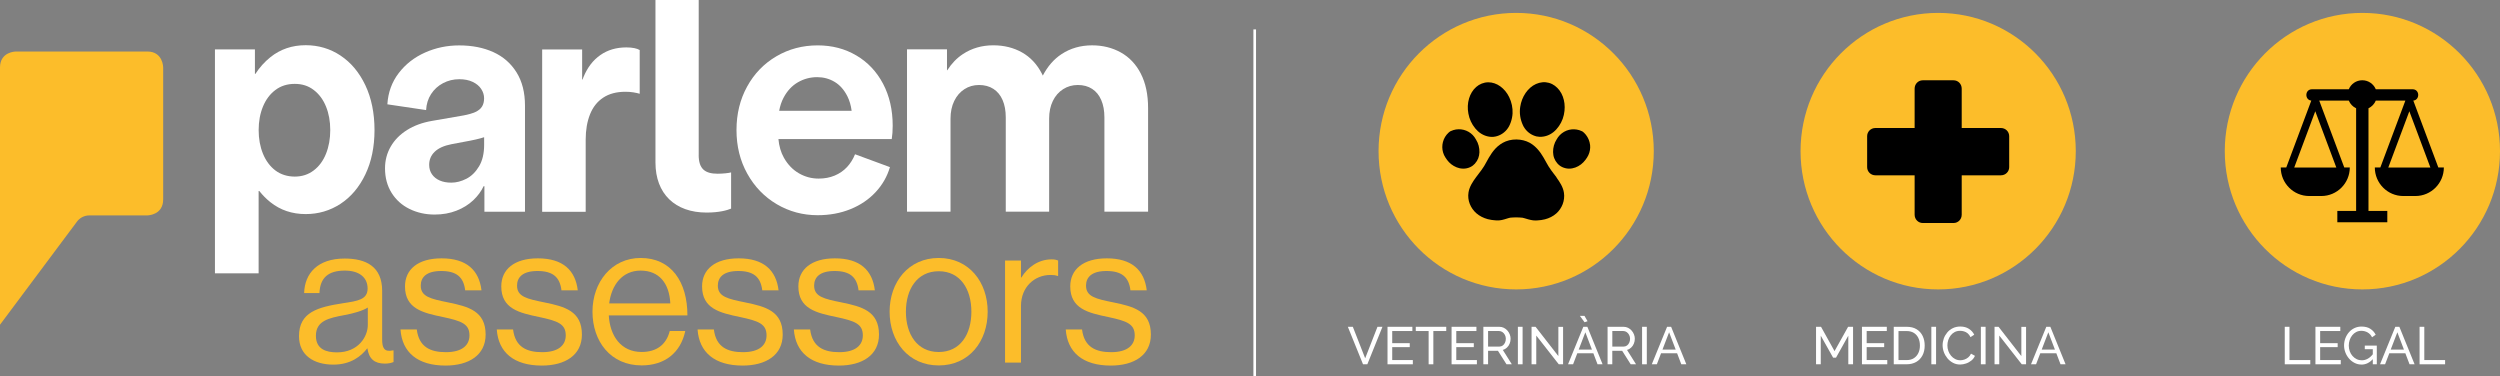 <svg xmlns="http://www.w3.org/2000/svg" width="472" height="71" viewBox="0 0 472 71" fill="none"><rect x="0" y="0" width="472" height="71" fill="#808080" stroke="none"/><g clip-path="url(#clip0_130_736)"><path d="M236.891 5.552V71" stroke="white" stroke-width="0.496" stroke-miterlimit="10"></path><path d="M446.018 54.64C460.367 54.64 472 42.953 472 28.537C472 14.121 460.367 2.435 446.018 2.435C431.669 2.435 420.037 14.121 420.037 28.537C420.037 42.953 431.669 54.64 446.018 54.64Z" fill="#FCBD2A"></path><path fill-rule="evenodd" clip-rule="evenodd" d="M437.123 21.005L433.149 31.629H441.097L437.123 21.005ZM450.724 39.825V41.959H441.288V39.825H444.836V20.443C444.213 20.149 443.723 19.638 443.456 18.999H437.873L442.598 31.622H443.641C443.641 34.587 441.231 37.008 438.28 37.008H435.966C433.015 37.008 430.605 34.587 430.605 31.622H431.648L436.373 18.993C435.088 18.865 435.133 16.853 436.5 16.853H443.45C443.87 15.85 444.849 15.153 446 15.153C447.151 15.153 448.13 15.856 448.549 16.853H455.499C456.867 16.853 456.911 18.865 455.633 18.993L460.357 31.622H461.4C461.4 34.587 458.99 37.008 456.04 37.008H453.725C450.775 37.008 448.365 34.587 448.365 31.622H449.408L454.132 18.999H448.549C448.282 19.631 447.793 20.149 447.17 20.443V39.825H450.718H450.724ZM454.883 21.005L450.909 31.629H458.857L454.883 21.005Z" fill="black"></path><path d="M431.362 68.778V61.699H432.252V67.979H436.182V68.778H431.362Z" fill="white"></path><path d="M441.937 67.979V68.778H437.155V61.699H441.848V62.498H438.045V64.791H441.352V65.539H438.045V67.979H441.937Z" fill="white"></path><path d="M445.847 68.828C445.383 68.828 444.95 68.726 444.55 68.522C444.149 68.317 443.799 68.049 443.501 67.704C443.202 67.359 442.973 66.976 442.808 66.548C442.642 66.12 442.56 65.673 442.56 65.219C442.56 64.765 442.642 64.286 442.808 63.858C442.973 63.43 443.202 63.047 443.494 62.715C443.787 62.383 444.136 62.121 444.537 61.935C444.938 61.75 445.37 61.654 445.841 61.654C446.521 61.654 447.087 61.795 447.526 62.082C447.971 62.37 448.301 62.74 448.53 63.2L447.844 63.679C447.64 63.27 447.36 62.964 446.998 62.76C446.642 62.561 446.248 62.459 445.815 62.459C445.459 62.459 445.135 62.536 444.842 62.689C444.55 62.843 444.302 63.047 444.092 63.315C443.882 63.584 443.723 63.877 443.615 64.21C443.507 64.542 443.45 64.887 443.45 65.245C443.45 65.621 443.513 65.979 443.634 66.318C443.755 66.656 443.933 66.95 444.156 67.206C444.378 67.461 444.639 67.659 444.938 67.806C445.237 67.953 445.554 68.023 445.898 68.023C446.298 68.023 446.686 67.921 447.049 67.717C447.411 67.512 447.755 67.193 448.079 66.771V67.698C447.443 68.458 446.693 68.835 445.828 68.835L445.847 68.828ZM447.99 65.928H446.47V65.251H448.74V68.777H447.983V65.928H447.99Z" fill="white"></path><path d="M452.244 61.699H453L455.875 68.778H454.921L454.132 66.701H451.099L450.304 68.778H449.351L452.237 61.699H452.244ZM453.865 66.005L452.619 62.734L451.366 66.005H453.865Z" fill="white"></path><path d="M456.816 68.778V61.699H457.707V67.979H461.636V68.778H456.816Z" fill="white"></path><path d="M365.926 54.64C380.275 54.64 391.907 42.953 391.907 28.537C391.907 14.121 380.275 2.435 365.926 2.435C351.577 2.435 339.944 14.121 339.944 28.537C339.944 42.953 351.577 54.64 365.926 54.64Z" fill="#FCBD2A"></path><path d="M377.772 24.167H370.371V16.731C370.371 15.862 369.697 15.159 368.832 15.159H363.02C362.155 15.159 361.481 15.862 361.481 16.731V24.167H354.08C353.215 24.167 352.516 24.844 352.516 25.713V31.552C352.516 32.42 353.215 33.098 354.08 33.098H361.481V40.534C361.481 41.403 362.155 42.105 363.02 42.105H368.832C369.697 42.105 370.371 41.403 370.371 40.534V33.098H377.772C378.637 33.098 379.336 32.42 379.336 31.552V25.713C379.336 24.844 378.637 24.167 377.772 24.167Z" fill="black"></path><path d="M348.961 68.776V63.372L346.64 67.531H346.093L343.759 63.372V68.776H342.869V61.698H343.81L346.36 66.291L348.923 61.698H349.857V68.776H348.967H348.961Z" fill="white"></path><path d="M356.318 67.978V68.776H351.536V61.698H356.229V62.497H352.426V64.79H355.733V65.538H352.426V67.978H356.318Z" fill="white"></path><path d="M357.539 68.776V61.698H359.98C360.737 61.698 361.366 61.858 361.869 62.171C362.377 62.484 362.753 62.912 363.007 63.449C363.261 63.985 363.382 64.579 363.382 65.231C363.382 65.947 363.242 66.573 362.962 67.103C362.683 67.633 362.288 68.048 361.78 68.336C361.271 68.623 360.667 68.776 359.974 68.776H357.532H357.539ZM362.479 65.231C362.479 64.701 362.384 64.228 362.187 63.819C361.99 63.404 361.71 63.084 361.341 62.855C360.972 62.624 360.521 62.503 359.98 62.503H358.435V67.984H359.98C360.521 67.984 360.979 67.863 361.347 67.62C361.716 67.377 361.996 67.052 362.193 66.636C362.39 66.221 362.479 65.755 362.479 65.237V65.231Z" fill="white"></path><path d="M364.641 68.776V61.698H365.531V68.776H364.641Z" fill="white"></path><path d="M366.765 65.18C366.765 64.746 366.841 64.324 366.987 63.909C367.133 63.494 367.356 63.117 367.642 62.772C367.928 62.427 368.284 62.158 368.698 61.954C369.111 61.75 369.588 61.648 370.116 61.648C370.745 61.648 371.286 61.794 371.731 62.082C372.182 62.369 372.513 62.74 372.735 63.193L372.03 63.653C371.89 63.353 371.712 63.117 371.502 62.938C371.286 62.759 371.057 62.638 370.809 62.567C370.561 62.491 370.319 62.459 370.078 62.459C369.69 62.459 369.34 62.535 369.041 62.695C368.742 62.855 368.488 63.066 368.284 63.334C368.081 63.602 367.928 63.896 367.82 64.228C367.718 64.554 367.668 64.886 367.668 65.219C367.668 65.583 367.731 65.934 367.852 66.273C367.973 66.611 368.144 66.912 368.361 67.167C368.577 67.429 368.838 67.633 369.136 67.787C369.435 67.94 369.76 68.017 370.109 68.017C370.351 68.017 370.605 67.972 370.866 67.889C371.127 67.806 371.368 67.665 371.591 67.486C371.813 67.301 371.991 67.065 372.125 66.771L372.869 67.18C372.723 67.531 372.5 67.831 372.195 68.074C371.89 68.317 371.553 68.508 371.178 68.63C370.802 68.758 370.434 68.822 370.071 68.822C369.588 68.822 369.143 68.719 368.742 68.508C368.342 68.298 367.992 68.023 367.693 67.672C367.401 67.32 367.172 66.931 367.006 66.496C366.847 66.062 366.765 65.621 366.765 65.174V65.18Z" fill="white"></path><path d="M373.988 68.776V61.698H374.879V68.776H373.988Z" fill="white"></path><path d="M377.46 63.353V68.776H376.569V61.698H377.326L381.631 67.231V61.711H382.521V68.776H381.707L377.46 63.353Z" fill="white"></path><path d="M386.349 61.698H387.106L389.98 68.776H389.026L388.238 66.7H385.205L384.41 68.776H383.456L386.343 61.698H386.349ZM387.971 66.004L386.724 62.733L385.472 66.004H387.971Z" fill="white"></path><path d="M286.252 54.64C300.601 54.64 312.233 42.953 312.233 28.537C312.233 14.121 300.601 2.435 286.252 2.435C271.903 2.435 260.271 14.121 260.271 28.537C260.271 42.953 271.903 54.64 286.252 54.64Z" fill="#FCBD2A"></path><path d="M293.882 33.495C293.538 33.029 293.182 32.601 292.858 32.141C292.508 31.662 292.203 31.157 291.923 30.64C291.605 30.058 291.287 29.477 290.906 28.934C290.467 28.308 289.952 27.739 289.329 27.286C288.636 26.781 287.828 26.487 286.983 26.378C286.08 26.264 285.126 26.359 284.28 26.698C283.543 26.998 282.888 27.465 282.341 28.046C281.851 28.57 281.444 29.17 281.082 29.79C280.929 30.052 280.783 30.32 280.643 30.582C280.503 30.844 280.363 31.099 280.211 31.349C280.058 31.598 279.893 31.84 279.721 32.077C279.39 32.543 279.034 32.978 278.685 33.45C278.055 34.306 277.426 35.252 277.254 36.325C277.133 37.053 277.222 37.82 277.496 38.504C277.763 39.168 278.176 39.768 278.71 40.241C279.333 40.791 280.09 41.161 280.891 41.378C281.362 41.5 281.851 41.57 282.334 41.602C282.595 41.615 282.862 41.627 283.129 41.602C283.422 41.57 283.708 41.506 283.994 41.423C284.261 41.346 284.522 41.251 284.795 41.18C284.897 41.155 284.999 41.123 285.1 41.104C285.126 41.104 285.151 41.097 285.177 41.091C285.177 41.091 285.17 41.091 285.164 41.091C285.164 41.091 285.17 41.091 285.177 41.091C285.202 41.091 285.209 41.091 285.177 41.091C285.19 41.091 285.202 41.091 285.215 41.091C285.571 41.053 285.933 41.046 286.29 41.046C286.639 41.046 286.989 41.059 287.339 41.097C287.351 41.097 287.364 41.097 287.377 41.097C287.402 41.097 287.434 41.11 287.46 41.11C287.574 41.136 287.682 41.161 287.79 41.193C288.064 41.27 288.331 41.353 288.604 41.429C288.884 41.506 289.17 41.563 289.456 41.602C289.717 41.634 289.99 41.627 290.251 41.615C290.734 41.589 291.224 41.525 291.694 41.404C292.483 41.199 293.227 40.835 293.837 40.292C294.365 39.826 294.766 39.225 295.026 38.567C295.287 37.89 295.382 37.136 295.274 36.414C295.122 35.335 294.499 34.383 293.869 33.521L293.882 33.495Z" fill="black"></path><path d="M278.507 24.219C278.659 24.404 278.831 24.583 279.003 24.75C279.403 25.12 279.868 25.407 280.376 25.599C280.872 25.784 281.419 25.88 281.947 25.835C282.926 25.753 283.867 25.229 284.49 24.462C284.643 24.27 284.789 24.066 284.904 23.849C285.037 23.606 285.139 23.35 285.234 23.088C285.425 22.552 285.539 21.99 285.571 21.421C285.628 20.367 285.393 19.288 284.935 18.342C284.547 17.531 283.962 16.815 283.238 16.291C282.576 15.819 281.775 15.525 280.961 15.537C280.122 15.55 279.327 15.876 278.698 16.425C278.055 16.988 277.61 17.761 277.362 18.578C277.082 19.498 277.051 20.488 277.229 21.434C277.413 22.462 277.845 23.414 278.513 24.219H278.507Z" fill="black"></path><path d="M278.482 30.869C278.742 30.575 278.946 30.249 279.092 29.885C279.232 29.527 279.295 29.151 279.315 28.767C279.346 27.924 279.117 27.061 278.666 26.346C278.577 26.206 278.494 26.059 278.399 25.918C278.291 25.771 278.183 25.631 278.056 25.503C277.827 25.266 277.56 25.062 277.28 24.896C276.714 24.564 276.046 24.391 275.391 24.404C275.061 24.404 274.724 24.462 274.406 24.557C274.234 24.608 274.062 24.679 273.897 24.755C273.865 24.774 273.827 24.787 273.795 24.806C273.738 24.832 273.694 24.877 273.643 24.915C273.579 24.966 273.515 25.017 273.458 25.075C272.962 25.535 272.6 26.148 272.428 26.806C272.256 27.451 272.263 28.148 272.454 28.786C272.549 29.119 272.695 29.438 272.886 29.726C273.089 30.045 273.312 30.352 273.573 30.626C273.833 30.895 274.139 31.137 274.463 31.323C274.813 31.527 275.194 31.687 275.595 31.77C275.817 31.814 276.046 31.84 276.281 31.84C276.727 31.84 277.165 31.744 277.566 31.559C277.916 31.399 278.234 31.157 278.494 30.869H278.482Z" fill="black"></path><path d="M287.511 23.606C287.899 24.462 288.611 25.171 289.469 25.542C289.686 25.631 289.902 25.714 290.131 25.765C290.137 25.765 290.143 25.765 290.15 25.765C290.156 25.765 290.163 25.765 290.175 25.765C290.468 25.823 290.767 25.848 291.065 25.823C291.333 25.803 291.606 25.759 291.867 25.682C292.382 25.535 292.859 25.28 293.278 24.948C293.685 24.628 294.035 24.226 294.334 23.798C294.626 23.376 294.862 22.916 295.04 22.43C295.218 21.945 295.319 21.44 295.377 20.929C295.427 20.463 295.427 19.997 295.37 19.53C295.262 18.649 294.963 17.78 294.429 17.064C293.927 16.393 293.246 15.863 292.426 15.64C292.038 15.531 291.625 15.493 291.224 15.531C290.798 15.569 290.391 15.684 289.997 15.857C289.209 16.208 288.554 16.815 288.058 17.518C287.505 18.304 287.155 19.236 287.015 20.188C286.926 20.776 286.926 21.357 287.015 21.945C287.098 22.514 287.269 23.063 287.505 23.587L287.511 23.606Z" fill="black"></path><path d="M300.203 27.35C300.12 26.653 299.853 26.008 299.42 25.452C299.319 25.325 299.211 25.209 299.096 25.095C299.033 25.037 298.969 24.98 298.905 24.928C298.861 24.89 298.816 24.852 298.772 24.826C298.734 24.807 298.696 24.788 298.657 24.769C298.352 24.622 298.028 24.513 297.697 24.462C297.042 24.353 296.368 24.417 295.751 24.666C295.109 24.928 294.569 25.35 294.155 25.906C294.06 26.034 293.977 26.168 293.901 26.308C293.443 27.017 293.202 27.873 293.221 28.717C293.233 29.1 293.291 29.49 293.431 29.854C293.57 30.218 293.768 30.55 294.022 30.838C294.276 31.131 294.588 31.374 294.938 31.54C295.338 31.726 295.771 31.834 296.209 31.841C297.036 31.847 297.837 31.54 298.492 31.036C298.81 30.787 299.09 30.505 299.331 30.18C299.439 30.039 299.535 29.886 299.637 29.739C299.726 29.598 299.808 29.458 299.878 29.304C300.164 28.698 300.285 28.014 300.209 27.343L300.203 27.35Z" fill="black"></path><path d="M255.413 61.699L257.746 67.647L260.067 61.699H261.008L258.153 68.778H257.339L254.472 61.699H255.413Z" fill="white"></path><path d="M266.744 67.979V68.778H261.962V61.699H266.655V62.498H262.852V64.791H266.159V65.539H262.852V67.979H266.744Z" fill="white"></path><path d="M273.045 62.498H270.616V68.778H269.726V62.498H267.297V61.699H273.051V62.498H273.045Z" fill="white"></path><path d="M278.838 67.979V68.778H274.057V61.699H278.749V62.498H274.947V64.791H278.253V65.539H274.947V67.979H278.838Z" fill="white"></path><path d="M280.059 68.778V61.699H283.073C283.384 61.699 283.67 61.763 283.925 61.891C284.179 62.019 284.408 62.191 284.599 62.408C284.789 62.626 284.942 62.868 285.044 63.137C285.152 63.405 285.203 63.68 285.203 63.961C285.203 64.287 285.139 64.593 285.018 64.887C284.897 65.181 284.726 65.43 284.503 65.634C284.281 65.839 284.02 65.986 283.728 66.062L285.432 68.771H284.421L282.812 66.228H280.949V68.771H280.059V68.778ZM280.949 65.436H283.079C283.321 65.436 283.537 65.366 283.721 65.232C283.906 65.098 284.045 64.913 284.147 64.689C284.249 64.465 284.3 64.223 284.3 63.961C284.3 63.699 284.243 63.45 284.122 63.226C284.001 63.002 283.848 62.824 283.658 62.696C283.467 62.568 283.257 62.498 283.022 62.498H280.949V65.436Z" fill="white"></path><path d="M286.576 68.778V61.699H287.466V68.778H286.576Z" fill="white"></path><path d="M290.048 63.354V68.778H289.158V61.699H289.915L294.22 67.231V61.712H295.11V68.778H294.296L290.048 63.354Z" fill="white"></path><path d="M298.937 61.699H299.694L302.568 68.778H301.614L300.826 66.701H297.793L296.998 68.778H296.044L298.931 61.699H298.937ZM300.559 66.005L299.312 62.734L298.06 66.005H300.559ZM298.282 59.636H299.147L299.732 60.645L299.166 60.843L298.282 59.636Z" fill="white"></path><path d="M303.51 68.778V61.699H306.524C306.835 61.699 307.121 61.763 307.376 61.891C307.63 62.019 307.859 62.191 308.05 62.408C308.241 62.626 308.393 62.868 308.495 63.137C308.603 63.405 308.654 63.68 308.654 63.961C308.654 64.287 308.59 64.593 308.469 64.887C308.349 65.181 308.177 65.43 307.954 65.634C307.732 65.839 307.471 65.986 307.179 66.062L308.883 68.771H307.872L306.263 66.228H304.4V68.771H303.51V68.778ZM304.406 65.436H306.536C306.778 65.436 306.994 65.366 307.179 65.232C307.363 65.098 307.503 64.913 307.605 64.689C307.706 64.465 307.757 64.223 307.757 63.961C307.757 63.699 307.7 63.45 307.579 63.226C307.458 63.002 307.306 62.824 307.115 62.696C306.924 62.568 306.714 62.498 306.479 62.498H304.406V65.436Z" fill="white"></path><path d="M310.026 68.778V61.699H310.917V68.778H310.026Z" fill="white"></path><path d="M314.752 61.699H315.508L318.382 68.778H317.429L316.64 66.701H313.607L312.812 68.778H311.858L314.745 61.699H314.752ZM316.373 66.005L315.127 62.734L313.874 66.005H316.373Z" fill="white"></path><path d="M69.367 65.781H69.328C68.177 67.269 66.213 68.841 62.944 68.841C59.307 68.841 56.452 67.123 56.452 63.468C56.452 58.92 60.013 57.987 64.801 57.24C67.51 56.831 69.405 56.569 69.405 54.48C69.405 52.391 67.847 51.088 65.1 51.088C61.984 51.088 60.426 52.429 60.312 55.336H57.419C57.527 51.605 59.981 48.813 65.062 48.813C69.144 48.813 72.152 50.34 72.152 54.927V64.101C72.152 65.666 72.52 66.522 74.193 66.151H74.301V68.349C73.932 68.496 73.449 68.649 72.667 68.649C70.702 68.649 69.659 67.755 69.367 65.781ZM69.443 61.347V58.064C68.438 58.696 66.696 59.182 65.062 59.482C62.054 60.044 59.644 60.562 59.644 63.398C59.644 65.973 61.647 66.528 63.618 66.528C67.624 66.528 69.443 63.583 69.443 61.347Z" fill="#FCBD2A"></path><path d="M75.611 62.204H78.689C79.096 65.558 81.321 66.49 84.183 66.49C87.337 66.49 88.634 65.11 88.634 63.322C88.634 61.162 87.152 60.6 83.623 59.853C79.84 59.067 76.463 58.288 76.463 54.071C76.463 50.864 78.911 48.775 83.369 48.775C88.119 48.775 90.459 51.05 90.904 54.819H87.826C87.527 52.283 86.154 51.165 83.299 51.165C80.444 51.165 79.439 52.398 79.439 53.924C79.439 56.013 81.296 56.422 84.596 57.093C88.456 57.879 91.686 58.735 91.686 63.168C91.686 67.046 88.532 69.02 84.113 69.02C78.841 69.02 75.91 66.522 75.611 62.197V62.204Z" fill="#FCBD2A"></path><path d="M93.79 62.204H96.868C97.275 65.558 99.5 66.49 102.361 66.49C105.515 66.49 106.812 65.11 106.812 63.322C106.812 61.162 105.331 60.6 101.802 59.853C98.019 59.067 94.642 58.288 94.642 54.071C94.642 50.864 97.09 48.775 101.548 48.775C106.297 48.775 108.637 51.05 109.083 54.819H106.005C105.706 52.283 104.333 51.165 101.478 51.165C98.623 51.165 97.618 52.398 97.618 53.924C97.618 56.013 99.475 56.422 102.775 57.093C106.634 57.879 109.865 58.735 109.865 63.168C109.865 67.046 106.711 69.02 102.292 69.02C97.02 69.02 94.089 66.522 93.79 62.197V62.204Z" fill="#FCBD2A"></path><path d="M111.861 58.85C111.861 53.26 115.498 48.705 120.954 48.705C126.709 48.705 129.786 53.177 129.786 59.553H114.939C115.161 63.468 117.279 66.452 121.139 66.452C123.924 66.452 125.78 65.11 126.448 62.498H129.379C128.489 66.637 125.481 68.988 121.139 68.988C115.276 68.988 111.861 64.44 111.861 58.843V58.85ZM115.015 57.278H126.556C126.372 53.439 124.401 51.088 120.954 51.088C117.508 51.088 115.46 53.771 115.015 57.278Z" fill="#FCBD2A"></path><path d="M131.7 62.204H134.778C135.185 65.558 137.41 66.49 140.272 66.49C143.425 66.49 144.723 65.11 144.723 63.322C144.723 61.162 143.241 60.6 139.712 59.853C135.929 59.067 132.552 58.288 132.552 54.071C132.552 50.864 135 48.775 139.458 48.775C144.208 48.775 146.548 51.05 146.993 54.819H143.915C143.616 52.283 142.243 51.165 139.388 51.165C136.533 51.165 135.528 52.398 135.528 53.924C135.528 56.013 137.385 56.422 140.685 57.093C144.545 57.879 147.775 58.735 147.775 63.168C147.775 67.046 144.621 69.02 140.202 69.02C134.93 69.02 131.999 66.522 131.7 62.197V62.204Z" fill="#FCBD2A"></path><path d="M149.88 62.204H152.957C153.364 65.558 155.59 66.49 158.451 66.49C161.605 66.49 162.902 65.11 162.902 63.322C162.902 61.162 161.421 60.6 157.892 59.853C154.108 59.067 150.732 58.288 150.732 54.071C150.732 50.864 153.18 48.775 157.637 48.775C162.387 48.775 164.727 51.05 165.172 54.819H162.095C161.796 52.283 160.422 51.165 157.567 51.165C154.712 51.165 153.708 52.398 153.708 53.924C153.708 56.013 155.564 56.422 158.865 57.093C162.724 57.879 165.954 58.735 165.954 63.168C165.954 67.046 162.801 69.02 158.381 69.02C153.11 69.02 150.179 66.522 149.88 62.197V62.204Z" fill="#FCBD2A"></path><path d="M167.957 58.85C167.957 53.26 171.518 48.705 177.234 48.705C182.951 48.705 186.473 53.254 186.473 58.85C186.473 64.446 182.982 68.994 177.234 68.994C171.486 68.994 167.957 64.446 167.957 58.85ZM183.396 58.85C183.396 54.602 181.316 51.209 177.234 51.209C173.152 51.209 171.035 54.602 171.035 58.85C171.035 63.098 173.152 66.458 177.234 66.458C181.316 66.458 183.396 63.104 183.396 58.85Z" fill="#FCBD2A"></path><path d="M192.755 52.397H192.831C193.982 50.532 195.985 48.967 198.548 48.967C199.107 48.967 199.4 49.044 199.775 49.19V52.097H199.661C199.216 51.95 198.917 51.912 198.325 51.912C195.356 51.912 192.762 54.148 192.762 57.764V68.464H189.754V49.19H192.762V52.397H192.755Z" fill="#FCBD2A"></path><path d="M201.213 62.204H204.29C204.697 65.558 206.923 66.49 209.784 66.49C212.938 66.49 214.235 65.11 214.235 63.322C214.235 61.162 212.754 60.6 209.225 59.853C205.441 59.067 202.065 58.288 202.065 54.071C202.065 50.864 204.513 48.775 208.97 48.775C213.72 48.775 216.06 51.05 216.505 54.819H213.428C213.129 52.283 211.755 51.165 208.9 51.165C206.045 51.165 205.041 52.398 205.041 53.924C205.041 56.013 206.897 56.422 210.198 57.093C214.057 57.879 217.287 58.735 217.287 63.168C217.287 67.046 214.134 69.02 209.714 69.02C204.443 69.02 201.512 66.522 201.213 62.197V62.204Z" fill="#FCBD2A"></path><path d="M30.808 37.646V12.744C30.808 12.744 30.808 9.723 27.8 9.723H3.008C3.008 9.723 0 9.723 0 12.744V61.309L14.428 41.984C14.956 41.192 15.852 40.668 16.869 40.668H27.8C27.8 40.668 30.808 40.668 30.808 37.646Z" fill="#FCBD2A"></path><path d="M64.286 10.483C62.315 9.186 60.121 8.534 57.718 8.534C55.155 8.534 52.936 9.288 51.06 10.789C49.954 11.677 49.006 12.731 48.218 13.951H48.129V9.326H40.581V51.604H48.828V36.055H48.949C49.572 36.841 50.272 37.556 51.054 38.176C52.929 39.671 55.149 40.418 57.711 40.418C60.121 40.418 62.308 39.773 64.28 38.489C66.251 37.199 67.815 35.352 68.972 32.944C70.129 30.536 70.708 27.738 70.708 24.556C70.708 21.375 70.129 18.513 68.972 16.079C67.815 13.651 66.251 11.786 64.28 10.489L64.286 10.483ZM61.552 29.022C61.018 30.357 60.242 31.411 59.218 32.184C58.201 32.957 57.005 33.34 55.651 33.34C54.297 33.34 53.012 32.957 51.995 32.184C50.977 31.411 50.195 30.357 49.648 29.022C49.102 27.686 48.834 26.198 48.834 24.556C48.834 22.914 49.108 21.439 49.648 20.123C50.189 18.807 50.971 17.759 51.995 16.992C53.012 16.219 54.233 15.836 55.651 15.836C57.069 15.836 58.226 16.219 59.237 16.992C60.248 17.765 61.018 18.807 61.552 20.123C62.086 21.439 62.353 22.921 62.353 24.556C62.353 26.192 62.086 27.686 61.552 29.022Z" fill="white"></path><path d="M93.153 9.845C91.29 8.995 89.135 8.573 86.687 8.573C84.417 8.573 82.267 9.02 80.245 9.921C78.223 10.822 76.57 12.112 75.279 13.799C73.989 15.485 73.27 17.453 73.136 19.695L80.449 20.781C80.506 19.651 80.818 18.641 81.384 17.766C81.95 16.891 82.7 16.201 83.641 15.703C84.582 15.204 85.606 14.955 86.712 14.955C87.685 14.955 88.524 15.121 89.23 15.454C89.936 15.786 90.476 16.227 90.845 16.789C91.214 17.344 91.398 17.939 91.398 18.558C91.398 19.178 91.265 19.708 91.004 20.123C90.743 20.545 90.324 20.884 89.752 21.145C89.179 21.407 88.416 21.631 87.463 21.803L81.549 22.826C79.743 23.139 78.172 23.714 76.844 24.55C75.515 25.387 74.484 26.429 73.772 27.668C73.054 28.907 72.691 30.281 72.691 31.782C72.691 33.539 73.105 35.078 73.931 36.407C74.758 37.736 75.89 38.752 77.327 39.455C78.764 40.157 80.341 40.508 82.045 40.508C83.558 40.508 84.938 40.266 86.184 39.774C87.431 39.288 88.48 38.63 89.345 37.813C90.209 36.995 90.864 36.107 91.309 35.149H91.456V39.978H99.118V19.951C99.118 17.472 98.59 15.377 97.528 13.671C96.466 11.966 95.01 10.688 93.141 9.838L93.153 9.845ZM91.405 27.336C91.405 28.978 91.087 30.332 90.445 31.405C89.802 32.478 89.008 33.258 88.054 33.75C87.1 34.235 86.153 34.484 85.199 34.484C84.366 34.484 83.635 34.35 83.011 34.075C82.388 33.801 81.905 33.411 81.555 32.906C81.206 32.402 81.028 31.801 81.028 31.118C81.028 30.14 81.377 29.316 82.077 28.645C82.776 27.975 83.825 27.502 85.224 27.227L87.558 26.786C89.326 26.473 90.61 26.18 91.405 25.905V27.342V27.336Z" fill="white"></path><path d="M118.252 8.95C116.369 8.95 114.735 9.429 113.355 10.388C111.976 11.346 110.92 12.719 110.176 14.514C110.112 14.674 110.049 14.847 109.985 15.013H109.909V9.334H102.361V39.985H110.577V26.371C110.577 24.557 110.85 22.966 111.391 21.599C111.931 20.232 112.764 19.178 113.883 18.437C115.002 17.696 116.401 17.325 118.093 17.325C118.614 17.325 119.116 17.364 119.593 17.44C120.07 17.517 120.464 17.606 120.776 17.702V9.448C120.522 9.295 120.185 9.167 119.758 9.084C119.332 8.995 118.824 8.95 118.245 8.95H118.252Z" fill="white"></path><path d="M161.674 10.471C159.525 9.2 157.096 8.567 154.374 8.567C151.519 8.567 148.918 9.257 146.578 10.631C144.238 12.004 142.394 13.908 141.059 16.342C139.717 18.77 139.05 21.51 139.05 24.557C139.05 27.605 139.73 30.352 141.091 32.798C142.452 35.245 144.308 37.168 146.655 38.554C149.007 39.941 151.583 40.63 154.38 40.63C156.631 40.63 158.698 40.247 160.574 39.487C162.45 38.727 164.026 37.66 165.311 36.28C166.595 34.907 167.498 33.329 168.02 31.553L161.432 29.125C161.063 30.045 160.561 30.85 159.919 31.54C159.277 32.23 158.501 32.766 157.585 33.15C156.67 33.533 155.665 33.718 154.552 33.718C153.23 33.718 151.99 33.386 150.839 32.722C149.681 32.057 148.74 31.08 148.009 29.796C147.43 28.767 147.087 27.585 146.966 26.25H168.363C168.477 25.528 168.541 24.692 168.541 23.733C168.541 20.75 167.931 18.105 166.723 15.812C165.508 13.518 163.829 11.736 161.68 10.471H161.674ZM147.106 20.922C147.278 20.003 147.551 19.172 147.946 18.431C148.632 17.14 149.535 16.176 150.654 15.531C151.773 14.886 152.982 14.566 154.285 14.566C155.487 14.566 156.587 14.866 157.579 15.46C158.571 16.055 159.372 16.962 159.982 18.169C160.383 18.968 160.656 19.887 160.79 20.922H147.106Z" fill="white"></path><path d="M215.386 13.894C214.464 12.118 213.198 10.783 211.596 9.895C209.994 9.007 208.194 8.56 206.191 8.56C204.016 8.56 202.09 9.116 200.405 10.227C198.961 11.179 197.791 12.534 196.882 14.271C196.825 14.143 196.768 14.016 196.698 13.888C195.776 12.112 194.523 10.777 192.94 9.889C191.356 9.001 189.557 8.554 187.535 8.554C185.379 8.554 183.459 9.11 181.78 10.221C180.629 10.981 179.65 12.003 178.843 13.268H178.792V9.314H171.244V39.965H179.459V22.397C179.459 21.126 179.695 20.014 180.159 19.062C180.623 18.104 181.265 17.363 182.079 16.839C182.893 16.309 183.815 16.047 184.845 16.047C185.875 16.047 186.797 16.29 187.554 16.782C188.311 17.267 188.889 17.97 189.29 18.89C189.69 19.81 189.888 20.902 189.888 22.167V39.965H198.078V22.397C198.078 21.126 198.313 20.014 198.777 19.062C199.241 18.104 199.89 17.363 200.716 16.839C201.543 16.309 202.471 16.047 203.501 16.047C204.531 16.047 205.447 16.29 206.197 16.782C206.948 17.267 207.52 17.97 207.914 18.89C208.315 19.81 208.512 20.902 208.512 22.167V39.965H216.759V20.41C216.759 17.836 216.295 15.658 215.373 13.882L215.386 13.894Z" fill="white"></path><path d="M131.916 29.265V0H123.752V30.69C123.752 36.592 127.459 40.132 133.398 40.132C135.808 40.132 137.296 39.697 138.033 39.384V32.549C137.601 32.676 136.488 32.798 135.496 32.798C133.144 32.798 131.91 31.929 131.91 29.259L131.916 29.265Z" fill="white"></path></g><defs><clipPath id="clip0_130_736"><rect width="472" height="71" fill="white"></rect></clipPath></defs></svg>